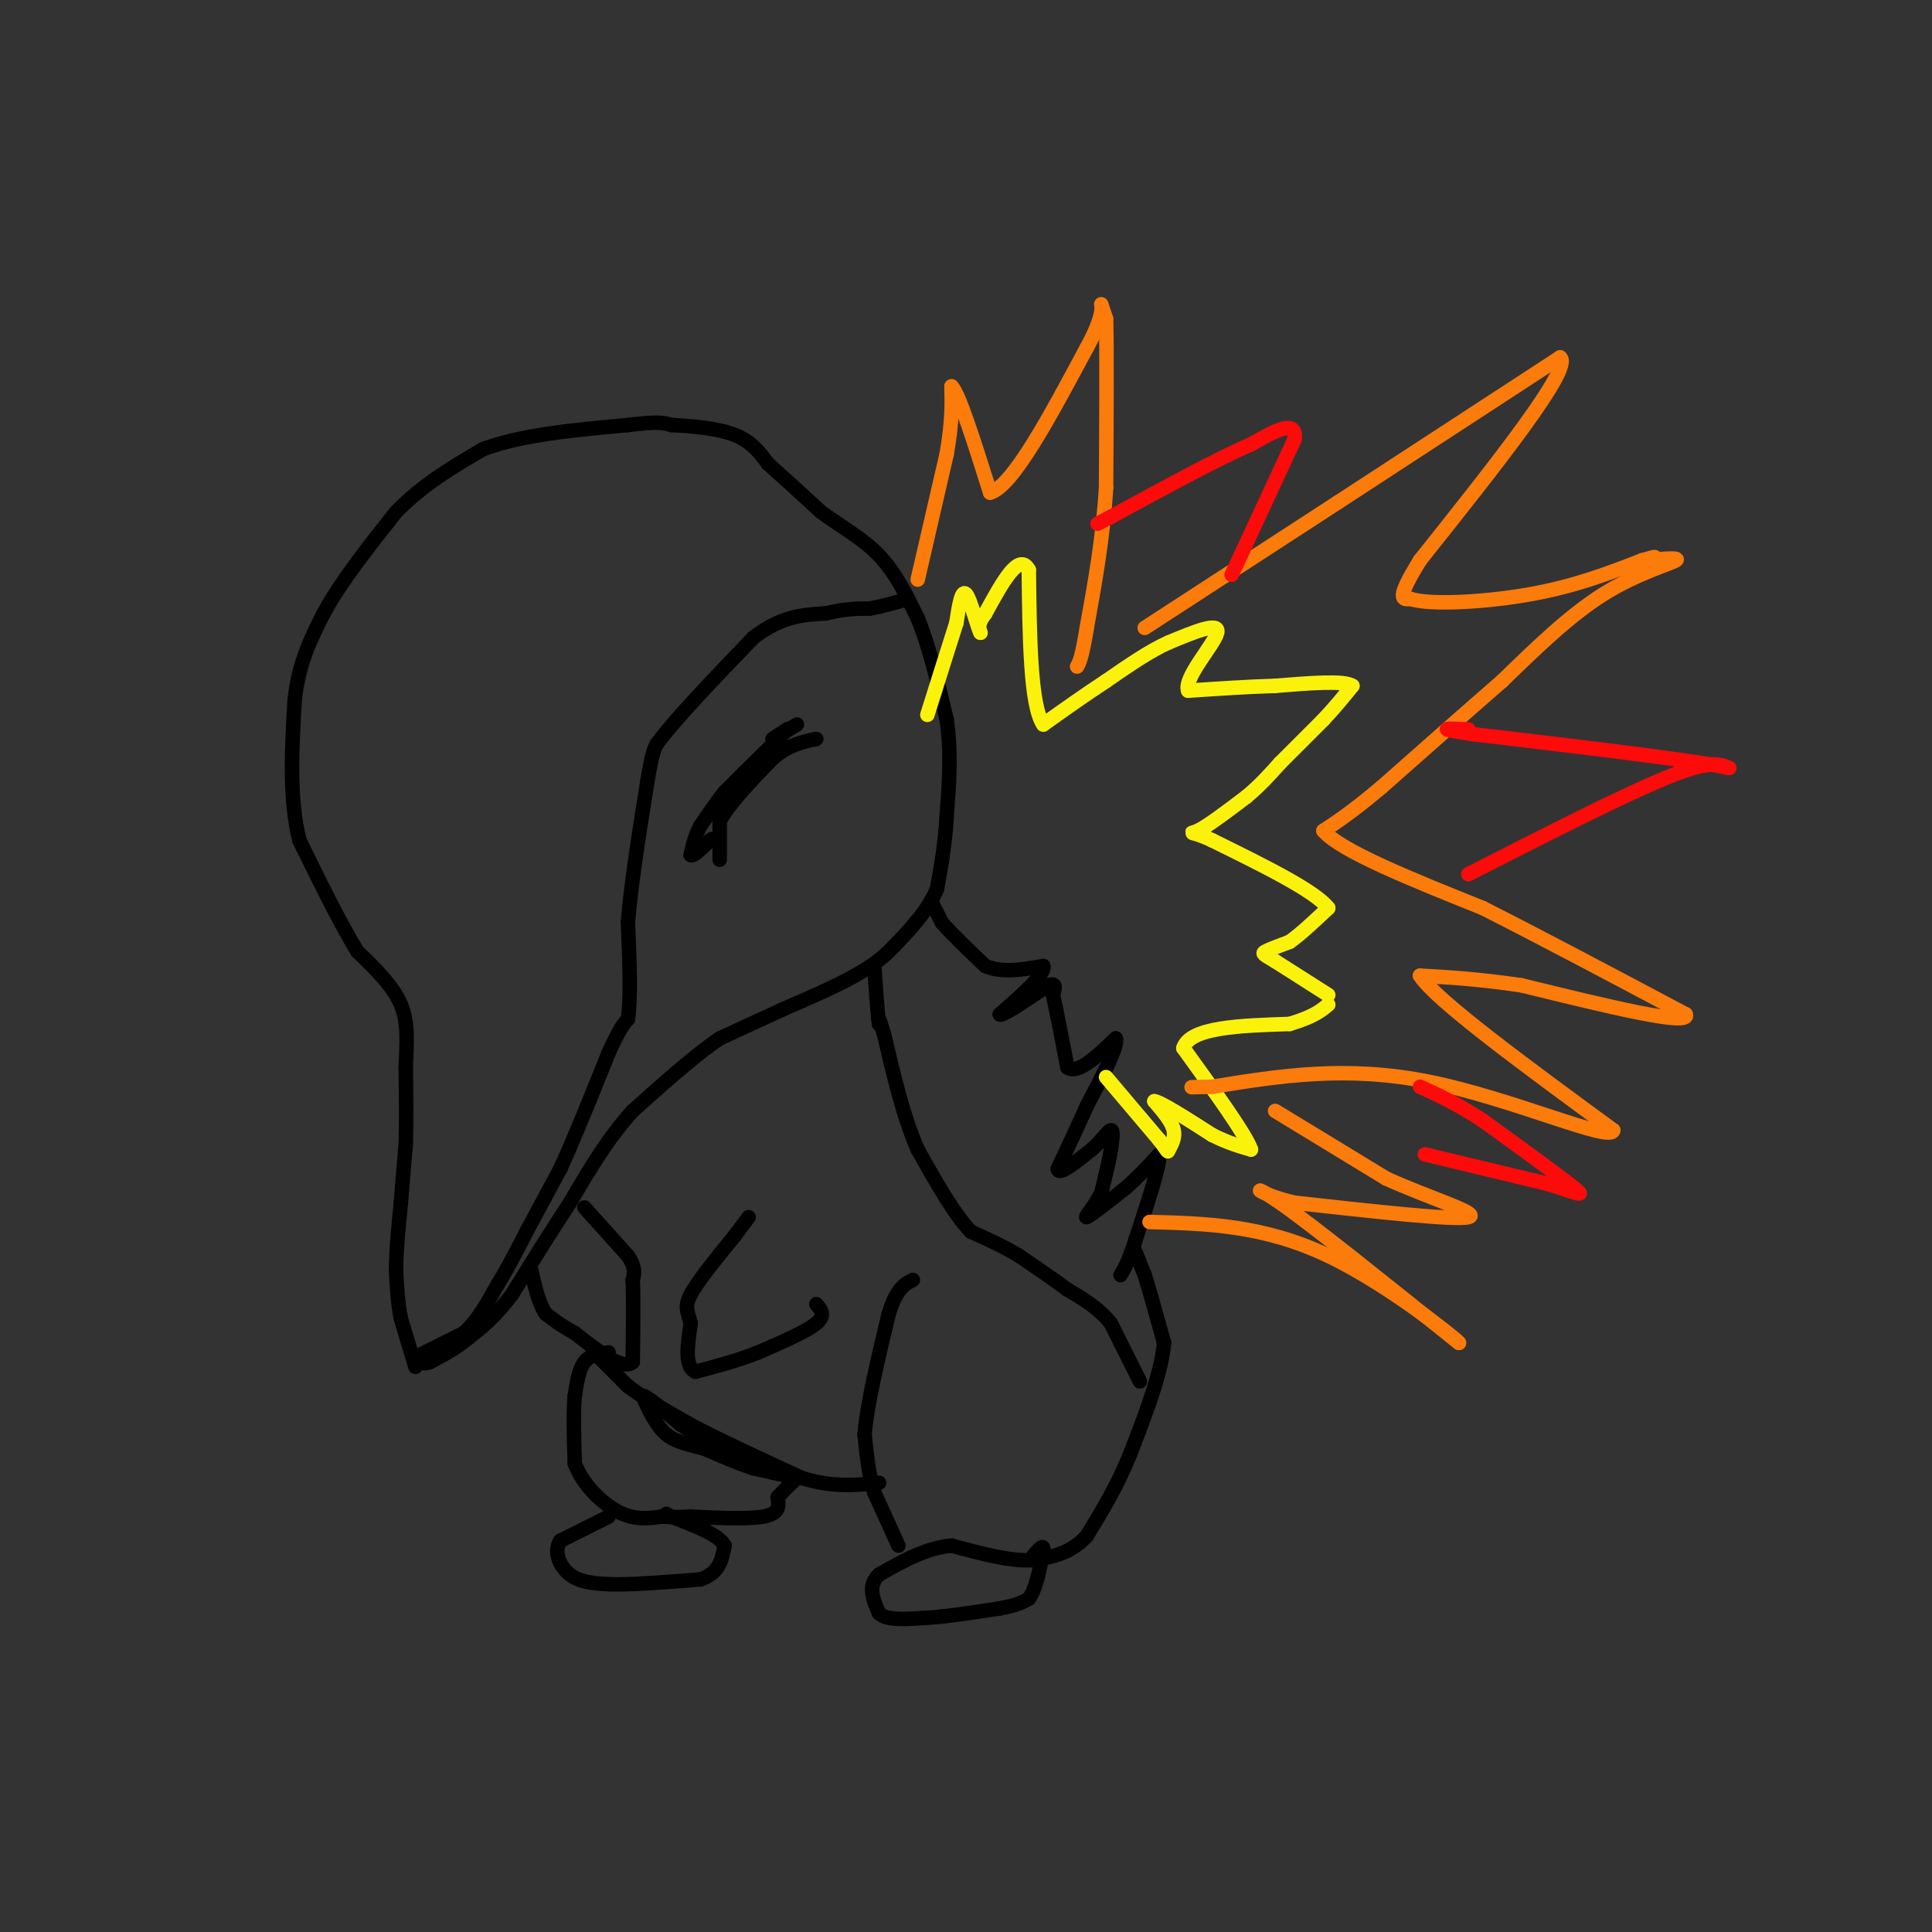<svg viewBox='0 0 400 400' version='1.1' xmlns='http://www.w3.org/2000/svg' xmlns:xlink='http://www.w3.org/1999/xlink'><rect x="0" y="0" width="400" height="400" fill="#333333" stroke="none"/><g fill='none' stroke='#000000' stroke-width='3' stroke-linecap='round' stroke-linejoin='round'><path d='M86,283c0.000,0.000 -3.000,-10.000 -3,-10'/><path d='M83,273c-0.667,-3.333 -0.833,-6.667 -1,-10'/><path d='M82,263c0.000,-4.000 0.500,-9.000 1,-14'/><path d='M83,249c0.333,-4.333 0.667,-8.167 1,-12'/><path d='M84,237c0.167,-4.667 0.083,-10.333 0,-16'/><path d='M84,221c0.178,-4.889 0.622,-9.111 -1,-13c-1.622,-3.889 -5.311,-7.444 -9,-11'/><path d='M74,197c-3.500,-5.667 -7.750,-14.333 -12,-23'/><path d='M62,174c-2.167,-8.667 -1.583,-18.833 -1,-29'/><path d='M61,145c0.833,-7.833 3.417,-12.917 6,-18'/><path d='M67,127c3.500,-6.500 9.250,-13.750 15,-21'/><path d='M82,106c5.500,-5.667 11.750,-9.333 18,-13'/><path d='M100,93c8.000,-3.000 19.000,-4.000 30,-5'/><path d='M130,88c6.500,-0.833 7.750,-0.417 9,0'/><path d='M139,88c3.978,0.178 9.422,0.622 13,2c3.578,1.378 5.289,3.689 7,6'/><path d='M159,96c3.000,2.667 7.000,6.333 11,10'/><path d='M170,106c4.022,2.978 8.578,5.422 12,9c3.422,3.578 5.711,8.289 8,13'/><path d='M190,128c2.333,5.667 4.167,13.333 6,21'/><path d='M196,149c1.000,6.833 0.500,13.417 0,20'/><path d='M196,169c-0.333,5.833 -1.167,10.417 -2,15'/><path d='M194,184c-1.833,4.500 -5.417,8.250 -9,12'/><path d='M185,196c-2.833,3.000 -5.417,4.500 -8,6'/><path d='M177,202c-3.833,2.167 -9.417,4.583 -15,7'/><path d='M162,209c-4.667,2.167 -8.833,4.083 -13,6'/><path d='M149,215c-5.167,3.500 -11.583,9.250 -18,15'/><path d='M131,230c-5.167,5.667 -9.083,12.333 -13,19'/><path d='M118,249c-4.167,6.333 -8.083,12.667 -12,19'/><path d='M106,268c-3.500,4.667 -6.250,6.833 -9,9'/><path d='M97,277c-2.833,2.333 -5.417,3.667 -8,5'/><path d='M89,282c-1.833,0.667 -2.417,-0.167 -3,-1'/><path d='M86,281c0.000,0.000 10.000,-5.000 10,-5'/><path d='M96,276c2.833,-2.500 4.917,-6.250 7,-10'/><path d='M103,266c2.167,-3.500 4.083,-7.250 6,-11'/><path d='M109,255c2.167,-4.000 4.583,-8.500 7,-13'/><path d='M116,242c2.833,-6.167 6.417,-15.083 10,-24'/><path d='M126,218c2.333,-5.167 3.167,-6.083 4,-7'/><path d='M130,211c0.667,-4.500 0.333,-12.250 0,-20'/><path d='M130,191c0.667,-8.167 2.333,-18.583 4,-29'/><path d='M134,162c1.000,-6.167 1.500,-7.083 2,-8'/><path d='M136,154c3.667,-5.000 11.833,-13.500 20,-22'/><path d='M156,132c5.833,-4.500 10.417,-4.750 15,-5'/><path d='M171,127c4.000,-1.000 6.500,-1.000 9,-1'/><path d='M180,126c2.833,-0.500 5.417,-1.250 8,-2'/><path d='M149,178c0.000,0.000 0.000,-8.000 0,-8'/><path d='M149,170c1.833,-3.500 6.417,-8.250 11,-13'/><path d='M160,157c3.333,-2.833 6.167,-3.417 9,-4'/><path d='M165,150c0.000,0.000 -5.000,3.000 -5,3'/><path d='M160,153c-0.333,0.167 1.333,-0.917 3,-2'/><path d='M163,151c-1.000,1.167 -5.000,5.083 -9,9'/><path d='M154,160c-2.167,2.167 -3.083,3.083 -4,4'/><path d='M150,164c-1.500,1.833 -3.250,4.417 -5,7'/><path d='M145,171c-1.167,2.167 -1.583,4.083 -2,6'/><path d='M143,177c0.333,0.500 2.167,-1.250 4,-3'/><path d='M147,174c0.667,-0.500 0.333,-0.250 0,0'/><path d='M193,187c0.000,0.000 2.000,4.000 2,4'/><path d='M195,191c1.833,2.167 5.417,5.583 9,9'/><path d='M204,200c3.500,1.500 7.750,0.750 12,0'/><path d='M216,200c0.500,1.667 -4.250,5.833 -9,10'/><path d='M207,210c0.167,0.667 5.083,-2.667 10,-6'/><path d='M217,204c1.833,-0.667 1.417,0.667 1,2'/><path d='M218,206c0.667,2.833 1.833,8.917 3,15'/><path d='M221,221c2.167,1.500 6.083,-2.250 10,-6'/><path d='M231,215c0.667,1.333 -2.667,7.667 -6,14'/><path d='M225,229c-2.000,4.500 -4.000,8.750 -6,13'/><path d='M219,242c0.167,1.500 3.583,-1.250 7,-4'/><path d='M226,238c1.978,-1.689 3.422,-3.911 4,-4c0.578,-0.089 0.289,1.956 0,4'/><path d='M230,238c-0.333,2.167 -1.167,5.583 -2,9'/><path d='M228,247c-1.333,2.778 -3.667,5.222 -3,5c0.667,-0.222 4.333,-3.111 8,-6'/><path d='M233,246c2.500,-2.167 4.750,-4.583 7,-7'/><path d='M240,239c0.333,1.833 -2.333,9.917 -5,18'/><path d='M235,257c-1.333,4.167 -2.167,5.583 -3,7'/><path d='M235,259c0.000,0.000 2.000,5.000 2,5'/><path d='M237,264c1.000,3.167 2.500,8.583 4,14'/><path d='M241,278c-0.500,6.167 -3.750,14.583 -7,23'/><path d='M234,301c-2.667,6.667 -5.833,11.833 -9,17'/><path d='M225,318c-3.333,3.667 -7.167,4.333 -11,5'/><path d='M214,323c-4.667,0.333 -10.833,-1.333 -17,-3'/><path d='M197,320c-5.333,0.500 -10.167,3.250 -15,6'/><path d='M182,326c-2.500,2.333 -1.250,5.167 0,8'/><path d='M182,334c1.500,1.500 5.250,1.250 9,1'/><path d='M191,335c4.167,-0.167 10.083,-1.083 16,-2'/><path d='M207,333c3.667,-0.667 4.833,-1.333 6,-2'/><path d='M213,331c1.500,-2.000 2.250,-6.000 3,-10'/><path d='M216,321c0.167,-1.500 -0.917,-0.250 -2,1'/><path d='M186,320c0.000,0.000 -5.000,-11.000 -5,-11'/><path d='M181,309c-1.167,-3.833 -1.583,-7.917 -2,-12'/><path d='M179,297c0.500,-6.167 2.750,-15.583 5,-25'/><path d='M184,272c1.667,-5.333 3.333,-6.167 5,-7'/><path d='M169,270c1.000,1.167 2.000,2.333 0,4c-2.000,1.667 -7.000,3.833 -12,6'/><path d='M157,280c-4.167,1.667 -8.583,2.833 -13,4'/><path d='M144,284c-2.333,-1.000 -1.667,-5.500 -1,-10'/><path d='M143,274c-0.556,-2.356 -1.444,-3.244 0,-6c1.444,-2.756 5.222,-7.378 9,-12'/><path d='M152,256c2.000,-2.667 2.500,-3.333 3,-4'/><path d='M121,250c0.000,0.000 9.000,10.000 9,10'/><path d='M130,260c1.667,2.500 1.333,3.750 1,5'/><path d='M131,265c0.167,3.667 0.083,10.333 0,17'/><path d='M131,282c-2.000,1.833 -7.000,-2.083 -12,-6'/><path d='M119,276c-3.000,-1.667 -4.500,-2.833 -6,-4'/><path d='M113,272c-1.500,-2.167 -2.250,-5.583 -3,-9'/><path d='M123,280c0.000,0.000 7.000,7.000 7,7'/><path d='M130,287c3.333,2.500 8.167,5.250 13,8'/><path d='M143,295c6.000,3.167 14.500,7.083 23,11'/><path d='M166,306c6.500,2.000 11.250,1.500 16,1'/><path d='M126,280c-1.917,0.250 -3.833,0.500 -5,2c-1.167,1.500 -1.583,4.250 -2,7'/><path d='M119,289c-0.333,3.500 -0.167,8.750 0,14'/><path d='M119,303c1.600,4.356 5.600,8.244 9,10c3.400,1.756 6.200,1.378 9,1'/><path d='M137,314c2.500,0.167 4.250,0.083 6,0'/><path d='M143,314c4.133,0.178 11.467,0.622 15,0c3.533,-0.622 3.267,-2.311 3,-4'/><path d='M161,310c1.167,-1.333 2.583,-2.667 4,-4'/><path d='M165,306c0.000,0.000 -9.000,-2.000 -9,-2'/><path d='M156,304c-3.167,-1.000 -6.583,-2.500 -10,-4'/><path d='M146,300c-3.111,-0.933 -5.889,-1.267 -8,-3c-2.111,-1.733 -3.556,-4.867 -5,-8'/><path d='M133,289c0.500,-0.333 4.250,2.833 8,6'/><path d='M141,295c3.167,2.167 7.083,4.583 11,7'/><path d='M126,314c0.000,0.000 -10.000,5.000 -10,5'/><path d='M116,319c-1.467,2.244 -0.133,5.356 2,7c2.133,1.644 5.067,1.822 8,2'/><path d='M126,328c4.500,0.167 11.750,-0.417 19,-1'/><path d='M145,327c4.000,-1.333 4.500,-4.167 5,-7'/><path d='M150,320c-1.000,-2.167 -6.000,-4.083 -11,-6'/><path d='M139,314c-1.833,-1.000 -0.917,-0.500 0,0'/><path d='M236,286c0.000,0.000 -6.000,-12.000 -6,-12'/><path d='M230,274c-2.500,-3.167 -5.750,-5.083 -9,-7'/><path d='M221,267c-3.167,-2.333 -6.583,-4.667 -10,-7'/><path d='M211,260c-3.333,-2.000 -6.667,-3.500 -10,-5'/><path d='M201,255c-3.500,-3.667 -7.250,-10.333 -11,-17'/><path d='M190,238c-3.000,-6.833 -5.000,-15.417 -7,-24'/><path d='M183,214c-1.333,-4.333 -1.167,-3.167 -1,-2'/><path d='M182,212c-0.333,-2.333 -0.667,-7.167 -1,-12'/></g>
<g fill='none' stroke='#FBF20B' stroke-width='3' stroke-linecap='round' stroke-linejoin='round'><path d='M229,223c0.000,0.000 11.000,13.000 11,13'/><path d='M240,236c2.048,2.631 1.667,2.708 2,2c0.333,-0.708 1.381,-2.202 1,-4c-0.381,-1.798 -2.190,-3.899 -4,-6'/><path d='M239,228c1.333,0.167 6.667,3.583 12,7'/><path d='M251,235c3.333,1.667 5.667,2.333 8,3'/><path d='M259,238c-1.000,-3.000 -7.500,-12.000 -14,-21'/><path d='M245,217c1.333,-4.333 11.667,-4.667 22,-5'/><path d='M267,212c5.000,-1.500 6.500,-2.750 8,-4'/><path d='M275,206c0.000,0.000 -11.000,-7.000 -11,-7'/><path d='M264,199c-2.378,-1.444 -2.822,-1.556 -2,-2c0.822,-0.444 2.911,-1.222 5,-2'/><path d='M267,195c2.167,-1.500 5.083,-4.250 8,-7'/><path d='M275,188c-2.667,-3.500 -13.333,-8.750 -24,-14'/><path d='M251,174c-4.844,-2.311 -4.956,-1.089 -3,-2c1.956,-0.911 5.978,-3.956 10,-7'/><path d='M258,165c2.833,-2.333 4.917,-4.667 7,-7'/><path d='M265,158c2.667,-2.667 5.833,-5.833 9,-9'/><path d='M274,149c2.500,-2.667 4.250,-4.833 6,-7'/><path d='M280,142c-1.667,-1.167 -8.833,-0.583 -16,0'/><path d='M264,142c-5.667,0.167 -11.833,0.583 -18,1'/><path d='M246,143c-1.022,-2.600 5.422,-9.600 6,-12c0.578,-2.400 -4.711,-0.200 -10,2'/><path d='M242,133c-3.833,1.667 -8.417,4.833 -13,8'/><path d='M229,141c-4.333,2.833 -8.667,5.917 -13,9'/><path d='M216,150c-2.667,-3.833 -2.833,-17.917 -3,-32'/><path d='M213,118c-2.000,-3.833 -5.500,2.583 -9,9'/><path d='M204,127c-1.667,2.167 -1.333,3.083 -1,4'/><path d='M203,131c-0.733,-1.422 -2.067,-6.978 -3,-8c-0.933,-1.022 -1.467,2.489 -2,6'/><path d='M198,129c-1.333,4.167 -3.667,11.583 -6,19'/></g>
<g fill='none' stroke='#FB7B0B' stroke-width='3' stroke-linecap='round' stroke-linejoin='round'><path d='M190,120c0.000,0.000 6.000,-26.000 6,-26'/><path d='M196,94c1.167,-6.667 1.083,-10.333 1,-14'/><path d='M197,80c1.500,1.333 4.750,11.667 8,22'/><path d='M205,102c4.667,-1.333 12.333,-15.667 20,-30'/><path d='M225,72c3.733,-6.800 3.067,-8.800 3,-9c-0.067,-0.200 0.467,1.400 1,3'/><path d='M229,66c0.167,6.333 0.083,20.667 0,35'/><path d='M229,101c-0.667,10.667 -2.333,19.833 -4,29'/><path d='M225,130c-1.000,6.167 -1.500,7.083 -2,8'/><path d='M237,130c0.000,0.000 40.000,-26.000 40,-26'/><path d='M277,104c14.333,-9.333 30.167,-19.667 46,-30'/><path d='M323,74c2.833,2.000 -13.083,22.000 -29,42'/><path d='M294,116c-5.167,8.333 -3.583,8.167 -2,8'/><path d='M292,124c4.222,1.333 15.778,0.667 25,-1c9.222,-1.667 16.111,-4.333 23,-7'/><path d='M340,116c4.000,-1.167 2.500,-0.583 1,0'/><path d='M341,116c2.155,-0.202 7.042,-0.708 6,0c-1.042,0.708 -8.012,2.631 -15,7c-6.988,4.369 -13.994,11.185 -21,18'/><path d='M311,141c-7.667,6.667 -16.333,14.333 -25,22'/><path d='M286,163c-6.167,5.167 -9.083,7.083 -12,9'/><path d='M274,172c3.500,4.167 18.250,10.083 33,16'/><path d='M307,188c12.500,6.333 27.250,14.167 42,22'/><path d='M349,210c1.333,2.667 -16.333,-1.667 -34,-6'/><path d='M315,204c-9.167,-1.333 -15.083,-1.667 -21,-2'/><path d='M294,202c3.167,5.000 21.583,18.500 40,32'/><path d='M334,234c-0.222,2.711 -20.778,-6.511 -38,-10c-17.222,-3.489 -31.111,-1.244 -45,1'/><path d='M251,225c-7.500,0.167 -3.750,0.083 0,0'/><path d='M264,230c0.000,0.000 23.000,14.000 23,14'/><path d='M287,244c8.956,4.089 19.844,7.311 17,8c-2.844,0.689 -19.422,-1.156 -36,-3'/><path d='M268,249c-7.911,-1.756 -9.689,-4.644 -3,0c6.689,4.644 21.844,16.822 37,29'/><path d='M302,278c1.400,0.822 -13.600,-11.622 -27,-18c-13.400,-6.378 -25.200,-6.689 -37,-7'/></g>
<g fill='none' stroke='#FD0A0A' stroke-width='3' stroke-linecap='round' stroke-linejoin='round'><path d='M295,239c0.000,0.000 25.000,6.000 25,6'/><path d='M320,245c6.067,1.778 8.733,3.222 6,1c-2.733,-2.222 -10.867,-8.111 -19,-14'/><path d='M307,232c-5.333,-3.500 -9.167,-5.250 -13,-7'/><path d='M304,181c16.000,-8.167 32.000,-16.333 41,-20c9.000,-3.667 11.000,-2.833 13,-2'/><path d='M358,159c-6.667,-1.500 -29.833,-4.250 -53,-7'/><path d='M305,152c-9.000,-1.333 -5.000,-1.167 -1,-1'/><path d='M255,119c0.000,0.000 13.000,-28.000 13,-28'/><path d='M268,91c0.667,-4.500 -4.167,-1.750 -9,1'/><path d='M259,92c-6.333,2.667 -17.667,8.833 -29,15'/><path d='M230,107c-4.833,2.500 -2.417,1.250 0,0'/></g>
</svg>